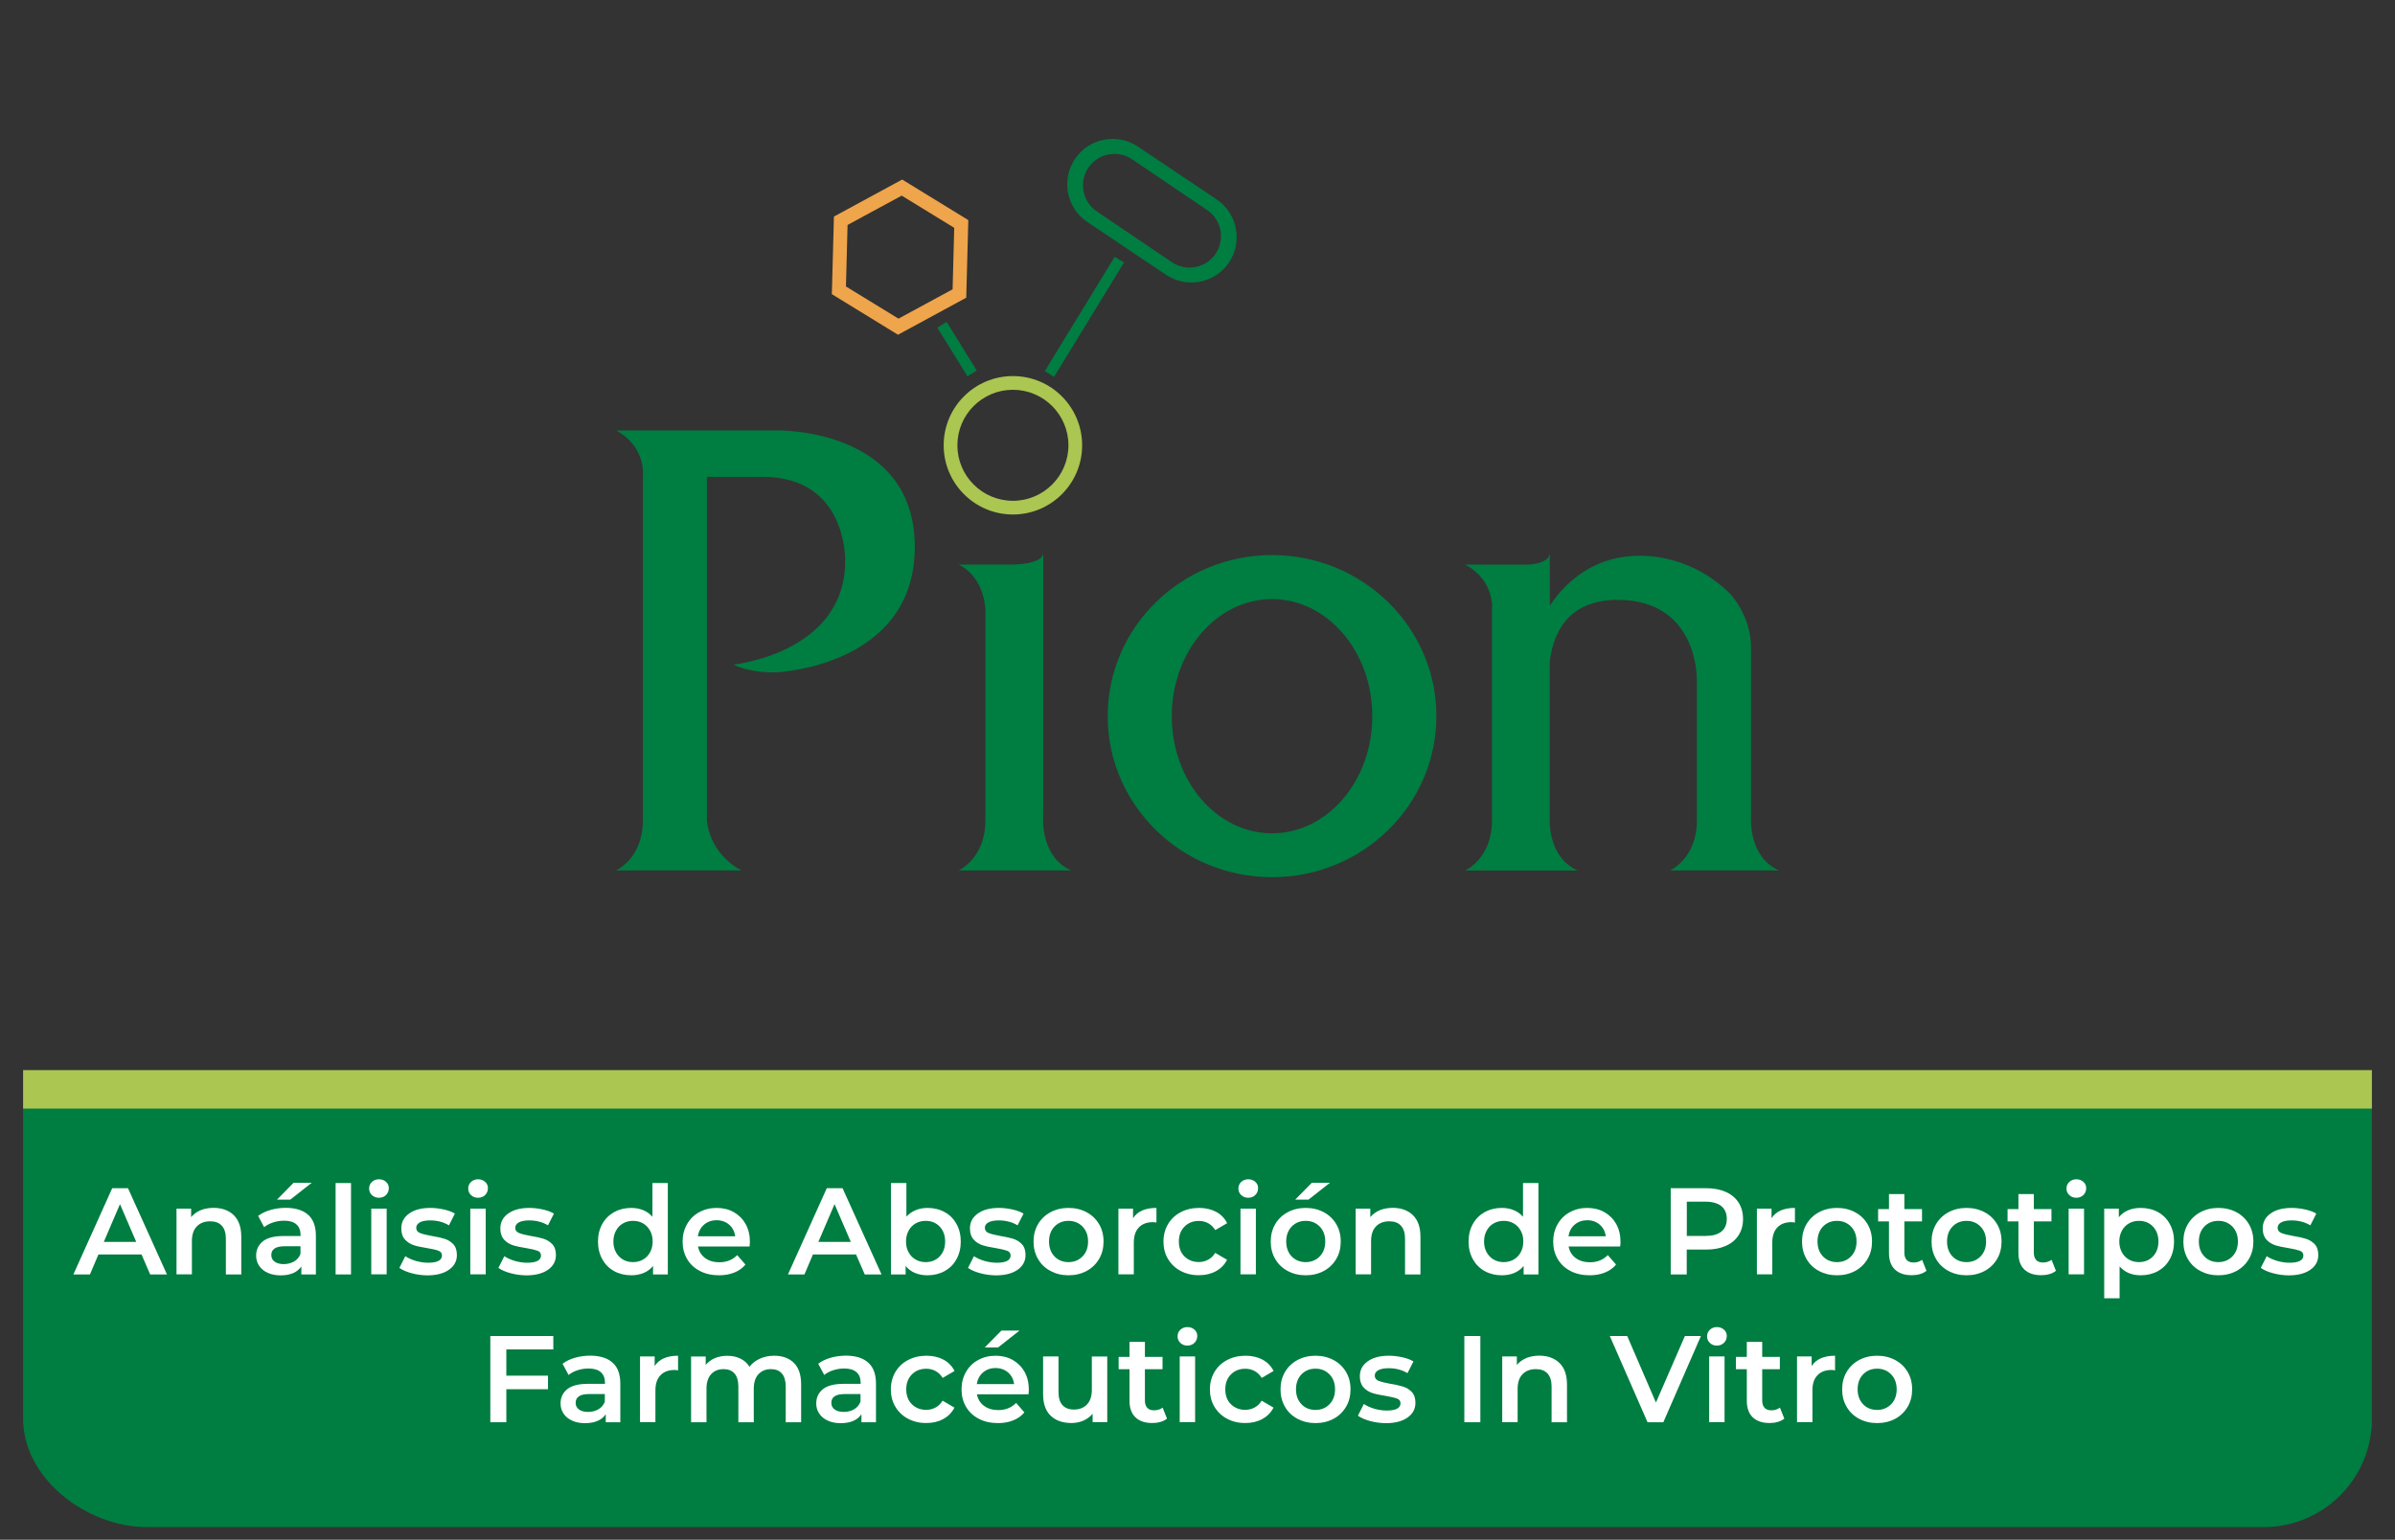 <?xml version="1.0" encoding="utf-8"?>
<!-- Generator: Adobe Illustrator 24.0.2, SVG Export Plug-In . SVG Version: 6.00 Build 0)  -->
<svg version="1.1" id="Capa_1" xmlns="http://www.w3.org/2000/svg" xmlns:xlink="http://www.w3.org/1999/xlink" x="0px" y="0px"
	 viewBox="0 0 311 200" style="enable-background:new 0 0 311 200;" xml:space="preserve">
<rect x="0" y="0" width="311" height="200" fill="#333333" stroke="none"/>
<style type="text/css">
	.st0{fill:#6C6C6E;}
	.st1{fill:#E20918;}
	.st2{fill:#1D1D1B;}
	.st3{fill:#C1272D;}
	.st4{fill:#007D41;}
	.st5{fill:#ABC651;}
	.st6{fill:#EFA54C;}
	.st7{fill:#0C78BC;}
	.st8{fill:#2E3192;}
	.st9{fill:#482563;}
	.st10{fill:#7AB334;}
	.st11{fill:#FFFFFF;}
</style>
<g>
	<path class="st4" d="M96.28,113.06H80c0,0,3.48-1.54,3.48-6.5V61.81c0,0,0.47-3.75-3.48-5.9h20.9c0,0,17.89-0.4,17.89,15.14
		s-17.95,16.28-17.95,16.28s-3.1,0.18-5.63-1c0,0,14.54-1.47,14.54-13.47c0,0,0.33-10.92-10.72-10.92h-7.24v44.62
		C91.79,106.56,91.99,110.78,96.28,113.06z"/>
	<path class="st4" d="M135.47,105.02V71.79c0,1.54-3.94,1.54-3.94,1.54h-7.05c3.44,1.7,3.48,5.9,3.48,5.9v27.33
		c0,4.96-3.48,6.5-3.48,6.5h14.6c-3.82-1.67-3.62-6.5-3.62-6.5V105.02z"/>
	<path class="st4" d="M220.35,106.56c0,4.96-3.48,6.5-3.48,6.5H231c-3.82-1.67-3.62-6.5-3.62-6.5v-1.54v-20.9
		c0-4.22-2.75-7.03-2.75-7.03c-4.89-4.82-11.52-5.83-16.28-4.15c-4.76,1.67-7.1,5.76-7.1,5.76v-6.9c0,1.47-2.88,1.54-2.88,1.54
		h-8.11c3.95,2.14,3.48,5.9,3.48,5.9v27.33c0,4.96-3.48,6.5-3.48,6.5h14.6c-3.82-1.67-3.62-6.5-3.62-6.5v-1.54V85.98
		c0.38-3.39,2.12-8.06,8.81-8.06c10.48,0,10.29,10.29,10.29,10.29V106.56z"/>
	<path class="st5" d="M131.53,48.85c-4.97,0-8.99,4.03-8.99,8.99s4.03,8.99,8.99,8.99c4.97,0,8.99-4.03,8.99-8.99
		S136.5,48.85,131.53,48.85z M131.53,65.05c-3.98,0-7.21-3.23-7.21-7.21s3.23-7.21,7.21-7.21c3.98,0,7.21,3.23,7.21,7.21
		S135.51,65.05,131.53,65.05z"/>
	<path class="st6" d="M117.15,23.32l-8.86,4.81l-0.27,10.08l8.59,5.27l8.86-4.81l0.27-10.08L117.15,23.32z M123.7,37.58l-7.03,3.81
		l-6.82-4.18l0.21-7.99l7.03-3.81l6.82,4.18L123.7,37.58z"/>
	<path class="st4" d="M157.98,25.9l-10.22-6.86c-2.7-1.81-6.38-1.08-8.18,1.62c-1.81,2.7-1.08,6.38,1.62,8.18l10.22,6.86
		c2.7,1.81,6.38,1.08,8.18-1.62h0C161.4,31.39,160.67,27.71,157.98,25.9z M157.86,32.95c-1.25,1.87-3.8,2.37-5.67,1.12l-9.75-6.6
		c-1.87-1.25-2.37-3.8-1.12-5.67s3.8-2.37,5.67-1.12l9.75,6.6C158.61,28.53,159.11,31.08,157.86,32.95z"/>
	<path class="st4" d="M165.18,72.1c-11.78,0-21.34,9.37-21.34,20.92s9.55,20.92,21.34,20.92c11.78,0,21.34-9.37,21.34-20.92
		S176.96,72.1,165.18,72.1z M165.18,108.24c-7.19,0-13.02-6.81-13.02-15.21s5.83-15.21,13.02-15.21c7.19,0,13.02,6.81,13.02,15.21
		S172.37,108.24,165.18,108.24z"/>
	
		<rect x="123.62" y="41.62" transform="matrix(0.85 -0.526 0.526 0.85 -5.251 72.207)" class="st4" width="1.42" height="7.43"/>
	
		<rect x="140.13" y="32.42" transform="matrix(0.853 0.522 -0.522 0.853 42.142 -67.442)" class="st4" width="1.42" height="17.4"/>
</g>
<path class="st4" d="M293.94,198.36H19.06c-7.76,0-16.06-6.29-16.06-14.06v-40.67h305v40.67C308,192.07,301.71,198.36,293.94,198.36
	z"/>
<rect x="3" y="139" class="st5" width="305" height="5"/>
<g>
	<path class="st11" d="M18.38,162.95h-5.6l-1.1,2.59H9.53l5.04-11.2h2.05l5.06,11.2H19.5L18.38,162.95z M17.69,161.31l-2.11-4.9
		l-2.1,4.9H17.69z"/>
	<path class="st11" d="M30.35,157.84c0.65,0.63,0.98,1.56,0.98,2.8v4.9h-2v-4.64c0-0.75-0.18-1.31-0.53-1.69
		c-0.35-0.38-0.85-0.57-1.5-0.57c-0.74,0-1.32,0.22-1.74,0.66c-0.43,0.44-0.64,1.08-0.64,1.91v4.32h-2v-8.54h1.9v1.1
		c0.33-0.39,0.75-0.69,1.25-0.9c0.5-0.2,1.07-0.3,1.7-0.3C28.83,156.9,29.7,157.21,30.35,157.84z"/>
	<path class="st11" d="M40.02,157.8c0.67,0.6,1,1.51,1,2.73v5.01h-1.89v-1.04c-0.25,0.37-0.59,0.66-1.05,0.86s-1,0.3-1.64,0.3
		c-0.64,0-1.2-0.11-1.68-0.33c-0.48-0.22-0.85-0.52-1.11-0.91c-0.26-0.39-0.39-0.83-0.39-1.32c0-0.77,0.29-1.38,0.86-1.85
		c0.57-0.46,1.47-0.7,2.7-0.7h2.21v-0.13c0-0.6-0.18-1.06-0.54-1.38c-0.36-0.32-0.89-0.48-1.59-0.48c-0.48,0-0.95,0.07-1.42,0.22
		s-0.86,0.36-1.18,0.62l-0.78-1.46c0.45-0.34,0.99-0.6,1.62-0.78c0.63-0.18,1.3-0.27,2-0.27C38.39,156.9,39.36,157.2,40.02,157.8z
		 M38.2,163.85c0.39-0.23,0.66-0.56,0.82-0.98v-0.99h-2.06c-1.15,0-1.73,0.38-1.73,1.14c0,0.36,0.14,0.65,0.43,0.86
		c0.29,0.21,0.69,0.32,1.2,0.32C37.36,164.19,37.81,164.08,38.2,163.85z M38.13,153.63h2.35l-2.78,2.19h-1.73L38.13,153.63z"/>
	<path class="st11" d="M43.58,153.67h2v11.87h-2V153.67z"/>
	<path class="st11" d="M48.3,155.24c-0.25-0.23-0.37-0.51-0.37-0.86c0-0.34,0.12-0.63,0.37-0.86c0.25-0.23,0.55-0.34,0.91-0.34
		c0.36,0,0.67,0.11,0.91,0.33c0.25,0.22,0.37,0.49,0.37,0.82c0,0.35-0.12,0.65-0.36,0.89c-0.24,0.24-0.55,0.36-0.92,0.36
		C48.85,155.58,48.55,155.47,48.3,155.24z M48.21,156.99h2v8.54h-2V156.99z"/>
	<path class="st11" d="M53.44,165.38c-0.66-0.18-1.19-0.41-1.58-0.69l0.77-1.52c0.38,0.26,0.85,0.46,1.38,0.62
		c0.54,0.15,1.07,0.23,1.59,0.23c1.19,0,1.79-0.32,1.79-0.94c0-0.3-0.15-0.51-0.46-0.62c-0.3-0.12-0.79-0.23-1.46-0.34
		c-0.7-0.11-1.28-0.23-1.72-0.37s-0.83-0.38-1.15-0.73c-0.33-0.35-0.49-0.83-0.49-1.45c0-0.81,0.34-1.46,1.02-1.94
		c0.68-0.49,1.59-0.73,2.74-0.73c0.59,0,1.17,0.07,1.76,0.2c0.59,0.13,1.07,0.31,1.44,0.54l-0.77,1.52
		c-0.73-0.43-1.54-0.64-2.45-0.64c-0.59,0-1.03,0.09-1.34,0.26c-0.3,0.18-0.46,0.41-0.46,0.7c0,0.32,0.16,0.55,0.49,0.68
		c0.33,0.13,0.83,0.26,1.51,0.38c0.68,0.11,1.24,0.23,1.68,0.37s0.81,0.37,1.13,0.7c0.31,0.33,0.47,0.8,0.47,1.41
		c0,0.8-0.35,1.44-1.04,1.92c-0.69,0.48-1.64,0.72-2.83,0.72C54.78,165.65,54.1,165.56,53.44,165.38z"/>
	<path class="st11" d="M61.17,155.24c-0.25-0.23-0.37-0.51-0.37-0.86c0-0.34,0.12-0.63,0.37-0.86c0.25-0.23,0.55-0.34,0.91-0.34
		c0.36,0,0.67,0.11,0.91,0.33c0.25,0.22,0.37,0.49,0.37,0.82c0,0.35-0.12,0.65-0.36,0.89c-0.24,0.24-0.55,0.36-0.92,0.36
		C61.71,155.58,61.41,155.47,61.17,155.24z M61.07,156.99h2v8.54h-2V156.99z"/>
	<path class="st11" d="M66.3,165.38c-0.66-0.18-1.19-0.41-1.58-0.69l0.77-1.52c0.38,0.26,0.85,0.46,1.38,0.62
		c0.54,0.15,1.07,0.23,1.59,0.23c1.19,0,1.79-0.32,1.79-0.94c0-0.3-0.15-0.51-0.46-0.62s-0.79-0.23-1.46-0.34
		c-0.7-0.11-1.28-0.23-1.72-0.37c-0.44-0.14-0.83-0.38-1.15-0.73s-0.49-0.83-0.49-1.45c0-0.81,0.34-1.46,1.02-1.94
		c0.68-0.49,1.59-0.73,2.74-0.73c0.59,0,1.17,0.07,1.76,0.2c0.59,0.13,1.07,0.31,1.44,0.54l-0.77,1.52
		c-0.73-0.43-1.54-0.64-2.45-0.64c-0.59,0-1.03,0.09-1.34,0.26s-0.46,0.41-0.46,0.7c0,0.32,0.16,0.55,0.49,0.68
		c0.33,0.13,0.83,0.26,1.51,0.38c0.68,0.11,1.24,0.23,1.68,0.37s0.81,0.37,1.13,0.7c0.31,0.33,0.47,0.8,0.47,1.41
		c0,0.8-0.35,1.44-1.04,1.92c-0.69,0.48-1.64,0.72-2.83,0.72C67.64,165.65,66.96,165.56,66.3,165.38z"/>
	<path class="st11" d="M86.72,153.67v11.87H84.8v-1.1c-0.33,0.41-0.74,0.71-1.22,0.91c-0.49,0.2-1.02,0.3-1.61,0.3
		c-0.82,0-1.56-0.18-2.22-0.54c-0.66-0.36-1.17-0.88-1.54-1.54c-0.37-0.67-0.56-1.43-0.56-2.3c0-0.86,0.19-1.63,0.56-2.29
		c0.37-0.66,0.89-1.17,1.54-1.54c0.66-0.36,1.39-0.54,2.22-0.54c0.57,0,1.08,0.1,1.55,0.29c0.47,0.19,0.87,0.48,1.2,0.86v-4.38
		H86.72z M83.5,163.61c0.38-0.22,0.69-0.53,0.91-0.94s0.34-0.87,0.34-1.41c0-0.53-0.11-1-0.34-1.41s-0.53-0.72-0.91-0.94
		s-0.82-0.33-1.3-0.33c-0.48,0-0.91,0.11-1.3,0.33s-0.69,0.53-0.91,0.94s-0.34,0.87-0.34,1.41c0,0.53,0.11,1,0.34,1.41
		s0.53,0.72,0.91,0.94s0.82,0.33,1.3,0.33C82.69,163.94,83.12,163.83,83.5,163.61z"/>
	<path class="st11" d="M97.34,161.91h-6.7c0.12,0.63,0.42,1.13,0.92,1.5s1.11,0.55,1.85,0.55c0.94,0,1.71-0.31,2.32-0.93l1.07,1.23
		c-0.38,0.46-0.87,0.81-1.46,1.04c-0.59,0.24-1.25,0.35-1.98,0.35c-0.94,0-1.77-0.19-2.48-0.56c-0.71-0.37-1.27-0.89-1.66-1.56
		c-0.39-0.67-0.58-1.42-0.58-2.26c0-0.83,0.19-1.58,0.57-2.25c0.38-0.67,0.9-1.19,1.58-1.56c0.67-0.37,1.43-0.56,2.27-0.56
		c0.83,0,1.58,0.18,2.23,0.55s1.17,0.89,1.54,1.55c0.37,0.67,0.55,1.44,0.55,2.31C97.37,161.45,97.36,161.65,97.34,161.91z
		 M91.43,159.07c-0.44,0.38-0.71,0.88-0.81,1.51h4.85c-0.09-0.62-0.35-1.12-0.78-1.5c-0.44-0.38-0.98-0.58-1.63-0.58
		C92.41,158.5,91.87,158.69,91.43,159.07z"/>
	<path class="st11" d="M111.16,162.95h-5.6l-1.1,2.59h-2.14l5.04-11.2h2.05l5.06,11.2h-2.18L111.16,162.95z M110.48,161.31
		l-2.11-4.9l-2.1,4.9H110.48z"/>
	<path class="st11" d="M122.66,157.44c0.66,0.36,1.17,0.87,1.54,1.54c0.37,0.66,0.56,1.42,0.56,2.29c0,0.86-0.19,1.63-0.56,2.3
		c-0.37,0.67-0.89,1.18-1.54,1.54c-0.66,0.36-1.4,0.54-2.23,0.54c-0.59,0-1.12-0.1-1.61-0.3c-0.49-0.2-0.89-0.51-1.22-0.91v1.1h-1.9
		v-11.87h2v4.37c0.34-0.37,0.74-0.66,1.21-0.85c0.46-0.19,0.97-0.29,1.53-0.29C121.26,156.9,122,157.08,122.66,157.44z
		 M122.02,163.2c0.47-0.49,0.71-1.14,0.71-1.94c0-0.8-0.24-1.44-0.71-1.94c-0.47-0.49-1.08-0.74-1.82-0.74
		c-0.48,0-0.91,0.11-1.3,0.33c-0.38,0.22-0.69,0.53-0.91,0.94c-0.22,0.41-0.34,0.87-0.34,1.41c0,0.53,0.11,1,0.34,1.41
		c0.22,0.41,0.53,0.72,0.91,0.94c0.38,0.22,0.82,0.33,1.3,0.33C120.94,163.94,121.55,163.69,122.02,163.2z"/>
	<path class="st11" d="M127.28,165.38c-0.66-0.18-1.19-0.41-1.58-0.69l0.77-1.52c0.38,0.26,0.85,0.46,1.38,0.62
		c0.54,0.15,1.07,0.23,1.59,0.23c1.19,0,1.79-0.32,1.79-0.94c0-0.3-0.15-0.51-0.46-0.62s-0.79-0.23-1.46-0.34
		c-0.7-0.11-1.28-0.23-1.72-0.37c-0.44-0.14-0.83-0.38-1.15-0.73s-0.49-0.83-0.49-1.45c0-0.81,0.34-1.46,1.02-1.94
		c0.68-0.49,1.59-0.73,2.74-0.73c0.59,0,1.17,0.07,1.76,0.2c0.59,0.13,1.07,0.31,1.44,0.54l-0.77,1.52
		c-0.73-0.43-1.54-0.64-2.45-0.64c-0.59,0-1.03,0.09-1.34,0.26s-0.46,0.41-0.46,0.7c0,0.32,0.16,0.55,0.49,0.68
		c0.33,0.13,0.83,0.26,1.51,0.38c0.68,0.11,1.24,0.23,1.68,0.37s0.81,0.37,1.13,0.7c0.31,0.33,0.47,0.8,0.47,1.41
		c0,0.8-0.35,1.44-1.04,1.92c-0.69,0.48-1.64,0.72-2.83,0.72C128.62,165.65,127.94,165.56,127.28,165.38z"/>
	<path class="st11" d="M136.41,165.09c-0.69-0.37-1.24-0.89-1.62-1.56c-0.39-0.67-0.58-1.42-0.58-2.26c0-0.84,0.19-1.59,0.58-2.26
		c0.39-0.66,0.93-1.18,1.62-1.55c0.69-0.37,1.47-0.56,2.34-0.56c0.87,0,1.66,0.19,2.35,0.56c0.69,0.37,1.23,0.89,1.62,1.55
		c0.39,0.66,0.58,1.41,0.58,2.26c0,0.84-0.19,1.6-0.58,2.26s-0.93,1.19-1.62,1.56c-0.69,0.37-1.48,0.56-2.35,0.56
		C137.88,165.65,137.11,165.46,136.41,165.09z M140.57,163.2c0.48-0.49,0.72-1.14,0.72-1.94c0-0.8-0.24-1.44-0.72-1.94
		c-0.48-0.49-1.09-0.74-1.82-0.74c-0.74,0-1.34,0.25-1.82,0.74c-0.47,0.49-0.71,1.14-0.71,1.94c0,0.8,0.24,1.45,0.71,1.94
		s1.08,0.74,1.82,0.74C139.48,163.94,140.09,163.69,140.57,163.2z"/>
	<path class="st11" d="M150.17,156.9v1.9c-0.17-0.03-0.33-0.05-0.46-0.05c-0.78,0-1.39,0.23-1.82,0.68
		c-0.44,0.45-0.66,1.11-0.66,1.96v4.14h-2v-8.54h1.9v1.25C147.71,157.34,148.72,156.9,150.17,156.9z"/>
	<path class="st11" d="M153.32,165.09c-0.7-0.37-1.25-0.89-1.65-1.56s-0.59-1.42-0.59-2.26c0-0.84,0.2-1.59,0.59-2.26
		c0.39-0.66,0.94-1.18,1.64-1.55c0.7-0.37,1.5-0.56,2.39-0.56c0.84,0,1.58,0.17,2.22,0.51c0.63,0.34,1.11,0.83,1.43,1.47l-1.54,0.9
		c-0.25-0.39-0.55-0.69-0.92-0.89c-0.37-0.2-0.77-0.3-1.21-0.3c-0.75,0-1.37,0.24-1.86,0.73c-0.49,0.49-0.74,1.13-0.74,1.94
		c0,0.81,0.24,1.46,0.73,1.94s1.11,0.73,1.86,0.73c0.44,0,0.84-0.1,1.21-0.3c0.37-0.2,0.67-0.49,0.92-0.89l1.54,0.9
		c-0.33,0.64-0.81,1.13-1.45,1.48s-1.37,0.52-2.2,0.52C154.82,165.65,154.03,165.46,153.32,165.09z"/>
	<path class="st11" d="M161.18,155.24c-0.25-0.23-0.37-0.51-0.37-0.86c0-0.34,0.12-0.63,0.37-0.86c0.25-0.23,0.55-0.34,0.91-0.34
		c0.36,0,0.67,0.11,0.91,0.33c0.25,0.22,0.37,0.49,0.37,0.82c0,0.35-0.12,0.65-0.36,0.89c-0.24,0.24-0.55,0.36-0.92,0.36
		C161.73,155.58,161.43,155.47,161.18,155.24z M161.08,156.99h2v8.54h-2V156.99z"/>
	<path class="st11" d="M167.21,165.09c-0.69-0.37-1.24-0.89-1.62-1.56c-0.39-0.67-0.58-1.42-0.58-2.26c0-0.84,0.19-1.59,0.58-2.26
		c0.39-0.66,0.93-1.18,1.62-1.55c0.69-0.37,1.47-0.56,2.34-0.56c0.87,0,1.66,0.19,2.35,0.56c0.69,0.37,1.23,0.89,1.62,1.55
		c0.39,0.66,0.58,1.41,0.58,2.26c0,0.84-0.19,1.6-0.58,2.26s-0.93,1.19-1.62,1.56c-0.69,0.37-1.48,0.56-2.35,0.56
		C168.68,165.65,167.9,165.46,167.21,165.09z M171.37,163.2c0.48-0.49,0.72-1.14,0.72-1.94c0-0.8-0.24-1.44-0.72-1.94
		c-0.48-0.49-1.09-0.74-1.82-0.74c-0.74,0-1.34,0.25-1.82,0.74c-0.47,0.49-0.71,1.14-0.71,1.94c0,0.8,0.24,1.45,0.71,1.94
		s1.08,0.74,1.82,0.74C170.28,163.94,170.89,163.69,171.37,163.2z M170.35,153.63h2.35l-2.78,2.19h-1.73L170.35,153.63z"/>
	<path class="st11" d="M183.47,157.84c0.65,0.63,0.98,1.56,0.98,2.8v4.9h-2v-4.64c0-0.75-0.18-1.31-0.53-1.69
		c-0.35-0.38-0.85-0.57-1.5-0.57c-0.74,0-1.32,0.22-1.74,0.66c-0.43,0.44-0.64,1.08-0.64,1.91v4.32h-2v-8.54h1.9v1.1
		c0.33-0.39,0.75-0.69,1.25-0.9c0.5-0.2,1.07-0.3,1.7-0.3C181.95,156.9,182.82,157.21,183.47,157.84z"/>
	<path class="st11" d="M199.77,153.67v11.87h-1.92v-1.1c-0.33,0.41-0.74,0.71-1.22,0.91c-0.49,0.2-1.02,0.3-1.61,0.3
		c-0.82,0-1.56-0.18-2.22-0.54c-0.66-0.36-1.17-0.88-1.54-1.54c-0.37-0.67-0.56-1.43-0.56-2.3c0-0.86,0.19-1.63,0.56-2.29
		c0.37-0.66,0.89-1.17,1.54-1.54c0.66-0.36,1.39-0.54,2.22-0.54c0.57,0,1.08,0.1,1.55,0.29c0.47,0.19,0.87,0.48,1.2,0.86v-4.38
		H199.77z M196.56,163.61c0.38-0.22,0.69-0.53,0.91-0.94s0.34-0.87,0.34-1.41c0-0.53-0.11-1-0.34-1.41s-0.53-0.72-0.91-0.94
		s-0.82-0.33-1.3-0.33c-0.48,0-0.91,0.11-1.3,0.33s-0.69,0.53-0.91,0.94s-0.34,0.87-0.34,1.41c0,0.53,0.11,1,0.34,1.41
		s0.53,0.72,0.91,0.94s0.82,0.33,1.3,0.33C195.74,163.94,196.17,163.83,196.56,163.61z"/>
	<path class="st11" d="M210.39,161.91h-6.7c0.12,0.63,0.42,1.13,0.92,1.5s1.11,0.55,1.85,0.55c0.94,0,1.71-0.31,2.32-0.93l1.07,1.23
		c-0.38,0.46-0.87,0.81-1.46,1.04c-0.59,0.24-1.25,0.35-1.98,0.35c-0.94,0-1.77-0.19-2.48-0.56c-0.71-0.37-1.27-0.89-1.66-1.56
		c-0.39-0.67-0.58-1.42-0.58-2.26c0-0.83,0.19-1.58,0.57-2.25c0.38-0.67,0.9-1.19,1.58-1.56c0.67-0.37,1.43-0.56,2.27-0.56
		c0.83,0,1.58,0.18,2.23,0.55s1.17,0.89,1.54,1.55c0.37,0.67,0.55,1.44,0.55,2.31C210.43,161.45,210.42,161.65,210.39,161.91z
		 M204.48,159.07c-0.44,0.38-0.71,0.88-0.81,1.51h4.85c-0.09-0.62-0.35-1.12-0.78-1.5c-0.44-0.38-0.98-0.58-1.63-0.58
		C205.47,158.5,204.93,158.69,204.48,159.07z"/>
	<path class="st11" d="M224.1,154.82c0.72,0.32,1.27,0.78,1.66,1.38c0.38,0.6,0.58,1.31,0.58,2.13c0,0.81-0.19,1.52-0.58,2.12
		c-0.38,0.6-0.94,1.06-1.66,1.38c-0.72,0.32-1.57,0.48-2.54,0.48h-2.53v3.23h-2.08v-11.2h4.61
		C222.53,154.34,223.38,154.5,224.1,154.82z M223.53,159.97c0.47-0.38,0.7-0.93,0.7-1.65s-0.24-1.26-0.7-1.65
		c-0.47-0.38-1.16-0.58-2.06-0.58h-2.43v4.45h2.43C222.37,160.54,223.06,160.35,223.53,159.97z"/>
	<path class="st11" d="M233.08,156.9v1.9c-0.17-0.03-0.33-0.05-0.46-0.05c-0.78,0-1.39,0.23-1.82,0.68
		c-0.44,0.45-0.66,1.11-0.66,1.96v4.14h-2v-8.54h1.9v1.25C230.62,157.34,231.63,156.9,233.08,156.9z"/>
	<path class="st11" d="M236.2,165.09c-0.69-0.37-1.24-0.89-1.62-1.56c-0.39-0.67-0.58-1.42-0.58-2.26c0-0.84,0.19-1.59,0.58-2.26
		c0.39-0.66,0.93-1.18,1.62-1.55c0.69-0.37,1.47-0.56,2.34-0.56c0.87,0,1.66,0.19,2.35,0.56c0.69,0.37,1.23,0.89,1.62,1.55
		c0.39,0.66,0.58,1.41,0.58,2.26c0,0.84-0.19,1.6-0.58,2.26s-0.93,1.19-1.62,1.56c-0.69,0.37-1.48,0.56-2.35,0.56
		C237.68,165.65,236.9,165.46,236.2,165.09z M240.36,163.2c0.48-0.49,0.72-1.14,0.72-1.94c0-0.8-0.24-1.44-0.72-1.94
		c-0.48-0.49-1.09-0.74-1.82-0.74c-0.74,0-1.34,0.25-1.82,0.74c-0.47,0.49-0.71,1.14-0.71,1.94c0,0.8,0.24,1.45,0.71,1.94
		s1.08,0.74,1.82,0.74C239.28,163.94,239.88,163.69,240.36,163.2z"/>
	<path class="st11" d="M250.16,165.07c-0.24,0.19-0.52,0.34-0.86,0.43c-0.34,0.1-0.69,0.14-1.06,0.14c-0.94,0-1.66-0.25-2.18-0.74
		c-0.51-0.49-0.77-1.21-0.77-2.14v-4.11h-1.41v-1.6h1.41v-1.95h2v1.95h2.29v1.6h-2.29v4.06c0,0.42,0.1,0.73,0.3,0.95
		c0.2,0.22,0.5,0.33,0.88,0.33c0.45,0,0.82-0.12,1.12-0.35L250.16,165.07z"/>
	<path class="st11" d="M253.02,165.09c-0.69-0.37-1.24-0.89-1.62-1.56c-0.39-0.67-0.58-1.42-0.58-2.26c0-0.84,0.19-1.59,0.58-2.26
		c0.39-0.66,0.93-1.18,1.62-1.55c0.69-0.37,1.47-0.56,2.34-0.56c0.87,0,1.66,0.19,2.35,0.56c0.69,0.37,1.23,0.89,1.62,1.55
		c0.39,0.66,0.58,1.41,0.58,2.26c0,0.84-0.19,1.6-0.58,2.26s-0.93,1.19-1.62,1.56c-0.69,0.37-1.48,0.56-2.35,0.56
		C254.49,165.65,253.71,165.46,253.02,165.09z M257.18,163.2c0.48-0.49,0.72-1.14,0.72-1.94c0-0.8-0.24-1.44-0.72-1.94
		c-0.48-0.49-1.09-0.74-1.82-0.74c-0.74,0-1.34,0.25-1.82,0.74c-0.47,0.49-0.71,1.14-0.71,1.94c0,0.8,0.24,1.45,0.71,1.94
		s1.08,0.74,1.82,0.74C256.09,163.94,256.7,163.69,257.18,163.2z"/>
	<path class="st11" d="M266.97,165.07c-0.24,0.19-0.52,0.34-0.86,0.43c-0.34,0.1-0.69,0.14-1.06,0.14c-0.94,0-1.66-0.25-2.18-0.74
		c-0.51-0.49-0.77-1.21-0.77-2.14v-4.11h-1.41v-1.6h1.41v-1.95h2v1.95h2.29v1.6h-2.29v4.06c0,0.42,0.1,0.73,0.3,0.95
		c0.2,0.22,0.5,0.33,0.88,0.33c0.45,0,0.82-0.12,1.12-0.35L266.97,165.07z"/>
	<path class="st11" d="M268.71,155.24c-0.25-0.23-0.37-0.51-0.37-0.86c0-0.34,0.12-0.63,0.37-0.86c0.25-0.23,0.55-0.34,0.91-0.34
		c0.36,0,0.67,0.11,0.91,0.33c0.25,0.22,0.37,0.49,0.37,0.82c0,0.35-0.12,0.65-0.36,0.89c-0.24,0.24-0.55,0.36-0.92,0.36
		C269.26,155.58,268.96,155.47,268.71,155.24z M268.62,156.99h2v8.54h-2V156.99z"/>
	<path class="st11" d="M280.21,157.44c0.66,0.36,1.17,0.87,1.54,1.54c0.37,0.66,0.56,1.42,0.56,2.29c0,0.86-0.19,1.63-0.56,2.3
		c-0.37,0.67-0.89,1.18-1.54,1.54c-0.66,0.36-1.4,0.54-2.23,0.54c-1.15,0-2.06-0.38-2.74-1.15v4.14h-2v-11.65h1.9v1.12
		c0.33-0.41,0.74-0.71,1.22-0.91c0.48-0.2,1.02-0.3,1.61-0.3C278.81,156.9,279.55,157.08,280.21,157.44z M279.57,163.2
		c0.47-0.49,0.71-1.14,0.71-1.94c0-0.8-0.24-1.44-0.71-1.94c-0.47-0.49-1.08-0.74-1.82-0.74c-0.48,0-0.91,0.11-1.3,0.33
		c-0.38,0.22-0.69,0.53-0.91,0.94c-0.22,0.41-0.34,0.87-0.34,1.41c0,0.53,0.11,1,0.34,1.41c0.22,0.41,0.53,0.72,0.91,0.94
		c0.38,0.22,0.82,0.33,1.3,0.33C278.49,163.94,279.1,163.69,279.57,163.2z"/>
	<path class="st11" d="M285.72,165.09c-0.69-0.37-1.24-0.89-1.62-1.56c-0.39-0.67-0.58-1.42-0.58-2.26c0-0.84,0.19-1.59,0.58-2.26
		c0.39-0.66,0.93-1.18,1.62-1.55c0.69-0.37,1.47-0.56,2.34-0.56c0.87,0,1.66,0.19,2.35,0.56c0.69,0.37,1.23,0.89,1.62,1.55
		c0.39,0.66,0.58,1.41,0.58,2.26c0,0.84-0.19,1.6-0.58,2.26s-0.93,1.19-1.62,1.56c-0.69,0.37-1.48,0.56-2.35,0.56
		C287.19,165.65,286.42,165.46,285.72,165.09z M289.88,163.2c0.48-0.49,0.72-1.14,0.72-1.94c0-0.8-0.24-1.44-0.72-1.94
		c-0.48-0.49-1.09-0.74-1.82-0.74c-0.74,0-1.34,0.25-1.82,0.74c-0.47,0.49-0.71,1.14-0.71,1.94c0,0.8,0.24,1.45,0.71,1.94
		s1.08,0.74,1.82,0.74C288.79,163.94,289.4,163.69,289.88,163.2z"/>
	<path class="st11" d="M295.15,165.38c-0.66-0.18-1.19-0.41-1.58-0.69l0.77-1.52c0.38,0.26,0.85,0.46,1.38,0.62
		c0.54,0.15,1.07,0.23,1.59,0.23c1.19,0,1.79-0.32,1.79-0.94c0-0.3-0.15-0.51-0.46-0.62s-0.79-0.23-1.46-0.34
		c-0.7-0.11-1.28-0.23-1.72-0.37c-0.44-0.14-0.83-0.38-1.15-0.73s-0.49-0.83-0.49-1.45c0-0.81,0.34-1.46,1.02-1.94
		c0.68-0.49,1.59-0.73,2.74-0.73c0.59,0,1.17,0.07,1.76,0.2c0.59,0.13,1.07,0.31,1.44,0.54l-0.77,1.52
		c-0.73-0.43-1.54-0.64-2.45-0.64c-0.59,0-1.03,0.09-1.34,0.26s-0.46,0.41-0.46,0.7c0,0.32,0.16,0.55,0.49,0.68
		c0.33,0.13,0.83,0.26,1.51,0.38c0.68,0.11,1.24,0.23,1.68,0.37s0.81,0.37,1.13,0.7c0.31,0.33,0.47,0.8,0.47,1.41
		c0,0.8-0.35,1.44-1.04,1.92c-0.69,0.48-1.64,0.72-2.83,0.72C296.49,165.65,295.81,165.56,295.15,165.38z"/>
	<path class="st11" d="M65.75,175.28v3.41h5.41v1.76h-5.41v4.29h-2.08v-11.2h8.18v1.74H65.75z"/>
	<path class="st11" d="M79.55,177c0.67,0.6,1,1.51,1,2.73v5.01h-1.89v-1.04c-0.25,0.37-0.59,0.66-1.05,0.86
		c-0.45,0.2-1,0.3-1.64,0.3c-0.64,0-1.2-0.11-1.68-0.33s-0.85-0.52-1.11-0.91c-0.26-0.39-0.39-0.83-0.39-1.32
		c0-0.77,0.29-1.38,0.86-1.85c0.57-0.46,1.47-0.7,2.7-0.7h2.21v-0.13c0-0.6-0.18-1.06-0.54-1.38s-0.89-0.48-1.59-0.48
		c-0.48,0-0.95,0.07-1.42,0.22s-0.86,0.36-1.18,0.62l-0.78-1.46c0.45-0.34,0.99-0.6,1.62-0.78c0.63-0.18,1.3-0.27,2-0.27
		C77.92,176.1,78.88,176.4,79.55,177z M77.72,183.05c0.39-0.23,0.66-0.56,0.82-0.98v-0.99h-2.06c-1.15,0-1.73,0.38-1.73,1.14
		c0,0.36,0.14,0.65,0.43,0.86c0.29,0.21,0.69,0.32,1.2,0.32C76.89,183.39,77.34,183.28,77.72,183.05z"/>
	<path class="st11" d="M88.05,176.1v1.9c-0.17-0.03-0.33-0.05-0.46-0.05c-0.78,0-1.39,0.23-1.82,0.68
		c-0.44,0.45-0.66,1.11-0.66,1.96v4.14h-2v-8.54h1.9v1.25C85.59,176.54,86.6,176.1,88.05,176.1z"/>
	<path class="st11" d="M103.09,177.03c0.63,0.62,0.94,1.56,0.94,2.81v4.9h-2v-4.64c0-0.75-0.17-1.31-0.5-1.69
		c-0.33-0.38-0.8-0.57-1.42-0.57c-0.67,0-1.21,0.22-1.62,0.66c-0.41,0.44-0.61,1.08-0.61,1.9v4.34h-2v-4.64
		c0-0.75-0.17-1.31-0.5-1.69c-0.33-0.38-0.81-0.57-1.42-0.57c-0.68,0-1.22,0.22-1.62,0.66c-0.4,0.44-0.6,1.07-0.6,1.9v4.34h-2v-8.54
		h1.9v1.09c0.32-0.38,0.72-0.68,1.2-0.88c0.48-0.2,1.01-0.3,1.6-0.3c0.64,0,1.21,0.12,1.7,0.36c0.5,0.24,0.89,0.59,1.18,1.06
		c0.35-0.45,0.8-0.8,1.36-1.05c0.55-0.25,1.17-0.38,1.84-0.38C101.61,176.1,102.46,176.41,103.09,177.03z"/>
	<path class="st11" d="M112.75,177c0.67,0.6,1,1.51,1,2.73v5.01h-1.89v-1.04c-0.25,0.37-0.59,0.66-1.05,0.86
		c-0.45,0.2-1,0.3-1.64,0.3c-0.64,0-1.2-0.11-1.68-0.33s-0.85-0.52-1.11-0.91c-0.26-0.39-0.39-0.83-0.39-1.32
		c0-0.77,0.29-1.38,0.86-1.85c0.57-0.46,1.47-0.7,2.7-0.7h2.21v-0.13c0-0.6-0.18-1.06-0.54-1.38s-0.89-0.48-1.59-0.48
		c-0.48,0-0.95,0.07-1.42,0.22s-0.86,0.36-1.18,0.62l-0.78-1.46c0.45-0.34,0.99-0.6,1.62-0.78c0.63-0.18,1.3-0.27,2-0.27
		C111.12,176.1,112.08,176.4,112.75,177z M110.92,183.05c0.39-0.23,0.66-0.56,0.82-0.98v-0.99h-2.06c-1.15,0-1.73,0.38-1.73,1.14
		c0,0.36,0.14,0.65,0.43,0.86c0.29,0.21,0.69,0.32,1.2,0.32C110.09,183.39,110.54,183.28,110.92,183.05z"/>
	<path class="st11" d="M117.92,184.29c-0.7-0.37-1.25-0.89-1.65-1.56s-0.59-1.42-0.59-2.26c0-0.84,0.2-1.59,0.59-2.26
		c0.39-0.66,0.94-1.18,1.64-1.55c0.7-0.37,1.5-0.56,2.39-0.56c0.84,0,1.58,0.17,2.22,0.51c0.63,0.34,1.11,0.83,1.43,1.47l-1.54,0.9
		c-0.25-0.39-0.55-0.69-0.92-0.89c-0.37-0.2-0.77-0.3-1.21-0.3c-0.75,0-1.37,0.24-1.86,0.73c-0.49,0.49-0.74,1.13-0.74,1.94
		c0,0.81,0.24,1.46,0.73,1.94s1.11,0.73,1.86,0.73c0.44,0,0.84-0.1,1.21-0.3c0.37-0.2,0.67-0.49,0.92-0.89l1.54,0.9
		c-0.33,0.64-0.81,1.13-1.45,1.48s-1.37,0.52-2.2,0.52C119.42,184.85,118.63,184.66,117.92,184.29z"/>
	<path class="st11" d="M133.56,181.11h-6.7c0.12,0.63,0.42,1.13,0.92,1.5s1.11,0.55,1.85,0.55c0.94,0,1.71-0.31,2.32-0.93l1.07,1.23
		c-0.38,0.46-0.87,0.81-1.46,1.04c-0.59,0.24-1.25,0.35-1.98,0.35c-0.94,0-1.77-0.19-2.48-0.56c-0.71-0.37-1.27-0.89-1.66-1.56
		c-0.39-0.67-0.58-1.42-0.58-2.26c0-0.83,0.19-1.58,0.57-2.25c0.38-0.67,0.9-1.19,1.58-1.56c0.67-0.37,1.43-0.56,2.27-0.56
		c0.83,0,1.58,0.18,2.23,0.55s1.17,0.89,1.54,1.55c0.37,0.67,0.55,1.44,0.55,2.31C133.59,180.65,133.58,180.85,133.56,181.11z
		 M127.65,178.27c-0.44,0.38-0.71,0.88-0.81,1.51h4.85c-0.09-0.62-0.35-1.12-0.78-1.5c-0.44-0.38-0.98-0.58-1.63-0.58
		C128.63,177.7,128.09,177.89,127.65,178.27z M130.04,172.83h2.35l-2.78,2.19h-1.73L130.04,172.83z"/>
	<path class="st11" d="M143.78,176.19v8.54h-1.9v-1.09c-0.32,0.38-0.72,0.68-1.2,0.89c-0.48,0.21-1,0.31-1.55,0.31
		c-1.14,0-2.04-0.32-2.7-0.95c-0.66-0.63-0.98-1.58-0.98-2.82v-4.88h2v4.61c0,0.77,0.17,1.34,0.52,1.72s0.84,0.57,1.48,0.57
		c0.71,0,1.28-0.22,1.7-0.66c0.42-0.44,0.63-1.08,0.63-1.91v-4.32H143.78z"/>
	<path class="st11" d="M151.54,184.27c-0.24,0.19-0.52,0.34-0.86,0.43c-0.34,0.1-0.69,0.14-1.06,0.14c-0.94,0-1.66-0.25-2.18-0.74
		c-0.51-0.49-0.77-1.21-0.77-2.14v-4.11h-1.41v-1.6h1.41v-1.95h2v1.95h2.29v1.6h-2.29v4.06c0,0.42,0.1,0.73,0.3,0.95
		c0.2,0.22,0.5,0.33,0.88,0.33c0.45,0,0.82-0.12,1.12-0.35L151.54,184.27z"/>
	<path class="st11" d="M153.28,174.44c-0.25-0.23-0.37-0.51-0.37-0.86c0-0.34,0.12-0.63,0.37-0.86c0.25-0.23,0.55-0.34,0.91-0.34
		c0.36,0,0.67,0.11,0.91,0.33c0.25,0.22,0.37,0.49,0.37,0.82c0,0.35-0.12,0.65-0.36,0.89c-0.24,0.24-0.55,0.36-0.92,0.36
		C153.83,174.79,153.53,174.67,153.28,174.44z M153.19,176.19h2v8.54h-2V176.19z"/>
	<path class="st11" d="M159.35,184.29c-0.7-0.37-1.25-0.89-1.65-1.56s-0.59-1.42-0.59-2.26c0-0.84,0.2-1.59,0.59-2.26
		c0.39-0.66,0.94-1.18,1.64-1.55c0.7-0.37,1.5-0.56,2.39-0.56c0.84,0,1.58,0.17,2.22,0.51c0.63,0.34,1.11,0.83,1.43,1.47l-1.54,0.9
		c-0.25-0.39-0.55-0.69-0.92-0.89c-0.37-0.2-0.77-0.3-1.21-0.3c-0.75,0-1.37,0.24-1.86,0.73c-0.49,0.49-0.74,1.13-0.74,1.94
		c0,0.81,0.24,1.46,0.73,1.94s1.11,0.73,1.86,0.73c0.44,0,0.84-0.1,1.21-0.3c0.37-0.2,0.67-0.49,0.92-0.89l1.54,0.9
		c-0.33,0.64-0.81,1.13-1.45,1.48s-1.37,0.52-2.2,0.52C160.85,184.85,160.05,184.66,159.35,184.29z"/>
	<path class="st11" d="M168.48,184.29c-0.69-0.37-1.24-0.89-1.62-1.56c-0.39-0.67-0.58-1.42-0.58-2.26c0-0.84,0.19-1.59,0.58-2.26
		c0.39-0.66,0.93-1.18,1.62-1.55c0.69-0.37,1.47-0.56,2.34-0.56c0.87,0,1.66,0.19,2.35,0.56c0.69,0.37,1.23,0.89,1.62,1.55
		c0.39,0.66,0.58,1.41,0.58,2.26c0,0.84-0.19,1.6-0.58,2.26s-0.93,1.19-1.62,1.56c-0.69,0.37-1.48,0.56-2.35,0.56
		C169.96,184.85,169.18,184.66,168.48,184.29z M172.64,182.4c0.48-0.49,0.72-1.14,0.72-1.94c0-0.8-0.24-1.44-0.72-1.94
		c-0.48-0.49-1.09-0.74-1.82-0.74c-0.74,0-1.34,0.25-1.82,0.74c-0.47,0.49-0.71,1.14-0.71,1.94c0,0.8,0.24,1.45,0.71,1.94
		s1.08,0.74,1.82,0.74C171.56,183.14,172.16,182.89,172.64,182.4z"/>
	<path class="st11" d="M177.91,184.58c-0.66-0.18-1.19-0.41-1.58-0.69l0.77-1.52c0.38,0.26,0.85,0.46,1.38,0.62
		c0.54,0.15,1.07,0.23,1.59,0.23c1.19,0,1.79-0.32,1.79-0.94c0-0.3-0.15-0.51-0.46-0.62s-0.79-0.23-1.46-0.34
		c-0.7-0.11-1.28-0.23-1.72-0.37c-0.44-0.14-0.83-0.38-1.15-0.73s-0.49-0.83-0.49-1.45c0-0.81,0.34-1.46,1.02-1.94
		c0.68-0.49,1.59-0.73,2.74-0.73c0.59,0,1.17,0.07,1.76,0.2c0.59,0.13,1.07,0.31,1.44,0.54l-0.77,1.52
		c-0.73-0.43-1.54-0.64-2.45-0.64c-0.59,0-1.03,0.09-1.34,0.26s-0.46,0.41-0.46,0.7c0,0.32,0.16,0.55,0.49,0.68
		c0.33,0.13,0.83,0.26,1.51,0.38c0.68,0.11,1.24,0.23,1.68,0.37s0.81,0.37,1.13,0.7c0.31,0.33,0.47,0.8,0.47,1.41
		c0,0.8-0.35,1.44-1.04,1.92c-0.69,0.48-1.64,0.72-2.83,0.72C179.25,184.85,178.57,184.76,177.91,184.58z"/>
	<path class="st11" d="M190.15,173.54h2.08v11.2h-2.08V173.54z"/>
	<path class="st11" d="M202.5,177.04c0.65,0.63,0.98,1.56,0.98,2.8v4.9h-2v-4.64c0-0.75-0.18-1.31-0.53-1.69
		c-0.35-0.38-0.85-0.57-1.5-0.57c-0.74,0-1.32,0.22-1.74,0.66c-0.43,0.44-0.64,1.08-0.64,1.91v4.32h-2v-8.54h1.9v1.1
		c0.33-0.39,0.75-0.69,1.25-0.9c0.5-0.2,1.07-0.3,1.7-0.3C200.98,176.1,201.85,176.41,202.5,177.04z"/>
	<path class="st11" d="M220.87,173.54l-4.88,11.2h-2.05l-4.9-11.2h2.26l3.73,8.64l3.76-8.64H220.87z"/>
	<path class="st11" d="M222.04,174.44c-0.25-0.23-0.37-0.51-0.37-0.86c0-0.34,0.12-0.63,0.37-0.86c0.25-0.23,0.55-0.34,0.91-0.34
		c0.36,0,0.67,0.11,0.91,0.33c0.25,0.22,0.37,0.49,0.37,0.82c0,0.35-0.12,0.65-0.36,0.89c-0.24,0.24-0.55,0.36-0.92,0.36
		C222.58,174.79,222.28,174.67,222.04,174.44z M221.94,176.19h2v8.54h-2V176.19z"/>
	<path class="st11" d="M231.7,184.27c-0.24,0.19-0.52,0.34-0.86,0.43c-0.34,0.1-0.69,0.14-1.06,0.14c-0.94,0-1.66-0.25-2.18-0.74
		c-0.51-0.49-0.77-1.21-0.77-2.14v-4.11h-1.41v-1.6h1.41v-1.95h2v1.95h2.29v1.6h-2.29v4.06c0,0.42,0.1,0.73,0.3,0.95
		c0.2,0.22,0.5,0.33,0.88,0.33c0.45,0,0.82-0.12,1.12-0.35L231.7,184.27z"/>
	<path class="st11" d="M238.29,176.1v1.9c-0.17-0.03-0.33-0.05-0.46-0.05c-0.78,0-1.39,0.23-1.82,0.68
		c-0.44,0.45-0.66,1.11-0.66,1.96v4.14h-2v-8.54h1.9v1.25C235.83,176.54,236.84,176.1,238.29,176.1z"/>
	<path class="st11" d="M241.41,184.29c-0.69-0.37-1.24-0.89-1.62-1.56c-0.39-0.67-0.58-1.42-0.58-2.26c0-0.84,0.19-1.59,0.58-2.26
		c0.39-0.66,0.93-1.18,1.62-1.55c0.69-0.37,1.47-0.56,2.34-0.56c0.87,0,1.66,0.19,2.35,0.56c0.69,0.37,1.23,0.89,1.62,1.55
		c0.39,0.66,0.58,1.41,0.58,2.26c0,0.84-0.19,1.6-0.58,2.26s-0.93,1.19-1.62,1.56c-0.69,0.37-1.48,0.56-2.35,0.56
		C242.88,184.85,242.1,184.66,241.41,184.29z M245.57,182.4c0.48-0.49,0.72-1.14,0.72-1.94c0-0.8-0.24-1.44-0.72-1.94
		c-0.48-0.49-1.09-0.74-1.82-0.74c-0.74,0-1.34,0.25-1.82,0.74c-0.47,0.49-0.71,1.14-0.71,1.94c0,0.8,0.24,1.45,0.71,1.94
		s1.08,0.74,1.82,0.74C244.48,183.14,245.09,182.89,245.57,182.4z"/>
</g>
</svg>
